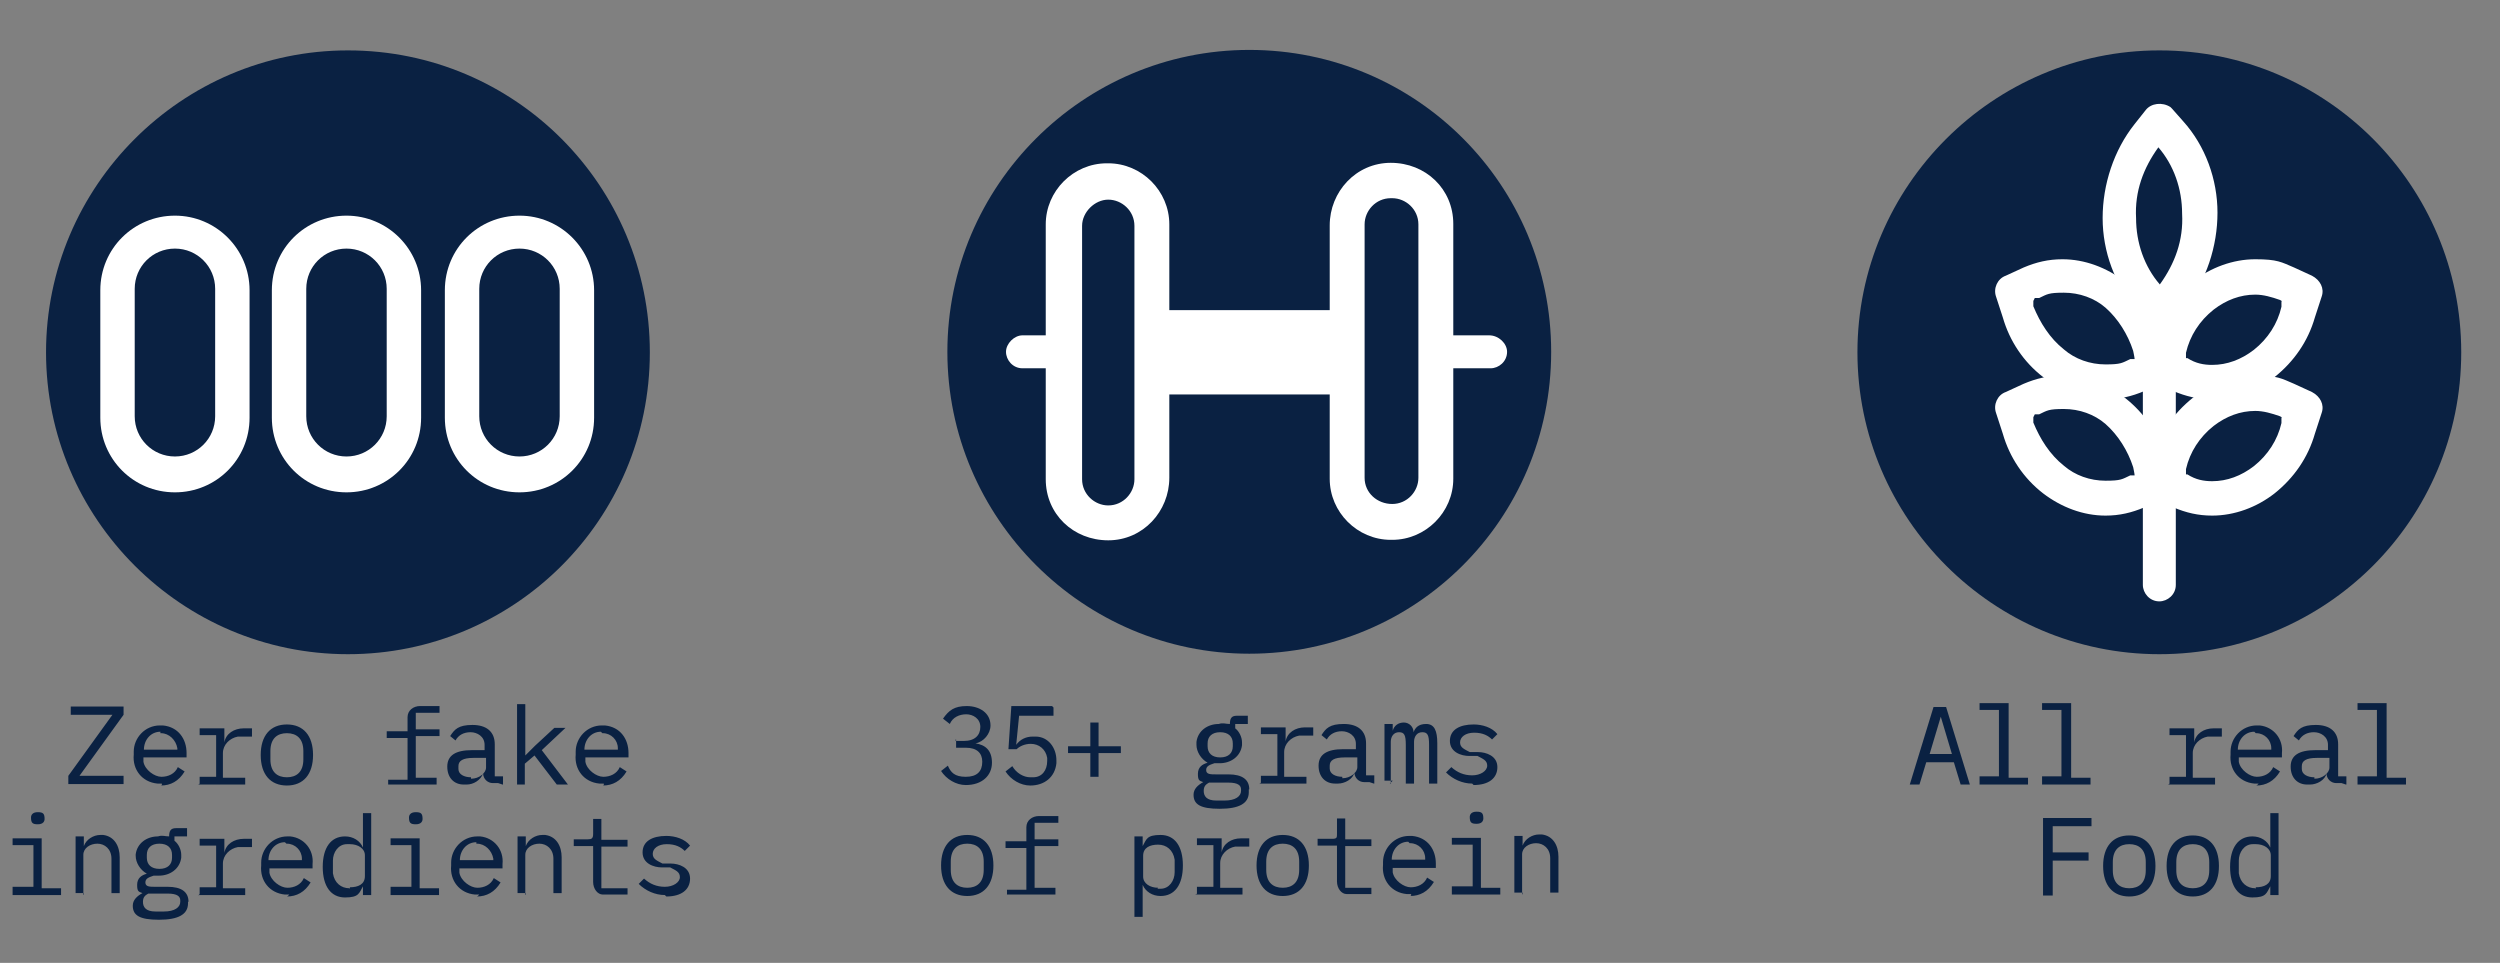 <svg viewBox="0 0 515.9 198.7" version="1.1" xmlns:xlink="http://www.w3.org/1999/xlink" xmlns="http://www.w3.org/2000/svg" data-sanitized-data-name="Layer 1" data-name="Layer 1" id="Layer_1">
  <rect x="0" y="0" width="515.9" height="198.7" fill="#808080" stroke="none"/>
  <defs>
    <style>
      .cls-1 {
        clip-path: url(#clippath);
      }

      .cls-2 {
        fill: none;
      }

      .cls-2, .cls-3, .cls-4 {
        stroke-width: 0px;
      }

      .cls-5 {
        clip-path: url(#clippath-1);
      }

      .cls-6 {
        clip-path: url(#clippath-4);
      }

      .cls-7 {
        clip-path: url(#clippath-3);
      }

      .cls-8 {
        clip-path: url(#clippath-2);
      }

      .cls-3 {
        fill: #0a2142;
      }

      .cls-4 {
        fill: #fff;
      }
    </style>
    <clipPath id="clippath">
      <rect height="124.9" width="124.9" y="10.3" x="195.6" class="cls-2"></rect>
    </clipPath>
    <clipPath id="clippath-1">
      <rect height="200" width="142.9" y="-1" x="374.5" class="cls-2"></rect>
    </clipPath>
    <clipPath id="clippath-2">
      <rect height="124.9" width="124.9" y="10.4" x="383.1" class="cls-2"></rect>
    </clipPath>
    <clipPath id="clippath-3">
      <rect height="200" width="142.9" y="-1" x=".6" class="cls-2"></rect>
    </clipPath>
    <clipPath id="clippath-4">
      <rect height="124.9" width="124.9" y="10.4" x="9.2" class="cls-2"></rect>
    </clipPath>
  </defs>
  <g data-sanitized-data-name="Protein outlined" data-name="Protein outlined" id="Protein_outlined">
    <g data-sanitized-data-name="Group 52" data-name="Group 52" id="Group_52">
      <g class="cls-1">
        <g data-sanitized-data-name="Group 51" data-name="Group 51" id="Group_51">
          <path d="M320.1,72.6c0,34.6-28,62.3-62.3,62.3s-62.3-28-62.3-62.3,28-62.3,62.3-62.3h0c34.6,0,62.3,28,62.3,62.3h0" class="cls-3" data-sanitized-data-name="Path 84" data-name="Path 84" id="Path_84"></path>
          <path d="M287,111.4c-6.9,0-12.6-5.7-12.6-12.6v-52.3c0-6.9,5.4-12.9,12.6-12.9s12.9,5.4,12.9,12.6v52.6c0,6.9-5.7,12.6-12.6,12.6h-.3ZM287,40.9c-3.1,0-5.4,2.6-5.4,5.4v52.3c0,3.1,2.6,5.4,5.7,5.4s5.4-2.6,5.4-5.4v-52.3c0-3.1-2.6-5.4-5.4-5.4h-.3Z" class="cls-4" data-sanitized-data-name="Path 85" data-name="Path 85" id="Path_85"></path>
          <path d="M228.7,33.7c6.9,0,12.6,5.7,12.6,12.6v52.3c0,6.9-5.4,12.9-12.6,12.9s-12.9-5.4-12.9-12.6v-52.6c0-6.9,5.7-12.6,12.6-12.6h.3ZM228.7,104.3c3.1,0,5.4-2.6,5.4-5.4v-52.3c0-3.1-2.6-5.4-5.4-5.4s-5.4,2.6-5.4,5.4v52.3c0,3.1,2.6,5.4,5.4,5.4Z" class="cls-4" data-sanitized-data-name="Path 86" data-name="Path 86" id="Path_86"></path>
          <path d="M219.3,76h-8.3c-2,0-3.4-1.7-3.4-3.4s1.7-3.4,3.4-3.4h8.3c2,0,3.7,1.7,3.7,3.4s0,0,0,0c0,2-1.7,3.4-3.4,3.4h-.3Z" class="cls-4" data-sanitized-data-name="Line 50" data-name="Line 50" id="Line_50"></path>
          <path d="M307.3,76h-8.3c-2,0-3.4-1.7-3.4-3.4s1.7-3.4,3.4-3.4h8.3c2,0,3.7,1.7,3.7,3.4s0,0,0,0c0,2-1.7,3.4-3.4,3.4h-.3Z" class="cls-4" data-sanitized-data-name="Line 51" data-name="Line 51" id="Line_51"></path>
          <rect height="17.4" width="36.9" y="64" x="239.3" class="cls-4" data-sanitized-data-name="Rectangle 21" data-name="Rectangle 21" id="Rectangle_21"></rect>
        </g>
      </g>
    </g>
    <path d="M197.3,152.6v1.7h2c2.3,0,3.4,1.1,3.4,2.9h0c0,2-1.1,3.1-3.4,3.1s-3.1-.9-3.7-2.3l-1.4,1.1c1.1,1.7,3.1,2.9,5.1,2.9,3.4,0,5.4-2,5.4-4.6s-1.4-3.7-3.4-4h0c1.7-.3,3.1-2,3.1-3.7,0-2.6-2.3-4-4.9-4s-3.7.9-4.9,2.6l1.4,1.1c.6-1.4,2-2,3.4-2s2.9.9,2.9,2.6h0c0,1.7-1.1,2.9-3.4,2.9h-1.7v-.3ZM217.3,145.7h-8.6l-.6,8.9h1.7c.6-.6,1.7-1.1,2.9-1.1,1.7,0,3.1,1.1,3.4,2.9v.6h0c0,2-1.1,3.4-2.9,3.4h-.6c-1.4,0-2.9-.9-3.7-2.3l-1.4,1.1c1.1,1.7,3.1,2.9,5.1,2.9,2.9,0,5.1-1.7,5.4-4.6v-.6c0-2.6-1.7-4.9-4.3-4.9h-.6c-1.4,0-2.6.6-3.4,1.7h0l.6-6h7.1v-1.7l-.3-.3ZM226.7,160.3v-4.9h4.6v-1.4h-4.6v-4.9h-1.7v4.9h-4.6v1.4h4.6v4.9h1.7ZM257.8,162.9c0-2-1.4-3.1-4.3-3.1h-2.6c-1.1,0-2,0-2-.9s.9-1.1,1.7-1.4h1.1c2.3,0,4.3-1.4,4.6-3.7v-.6c0-1.1-.6-2.3-1.4-2.9v-.9h2.6v-1.7h-2.3c-1.1,0-1.4.6-1.4,1.7h0c-.9,0-1.4-.3-2.3,0-2.3,0-4.3,1.4-4.6,3.7v.6c0,1.4.9,2.9,2.3,3.7h0c-1.1.3-2,.9-2,2.3s.3,1.4,1.1,1.7h0c-1.1.6-2,1.4-2,2.6,0,2,1.4,2.9,5.4,2.9s6-1.1,6-3.4h0v-.6ZM256.1,163.2c0,1.1-1.1,2-3.4,2h-1.7c-2,0-2.6-.9-2.6-2s.6-1.4,1.1-1.7h4c2,0,2.6.6,2.6,1.4v.3ZM251.8,156.3c-1.7,0-2.6-.9-2.6-2.3v-.6c0-1.4.9-2.3,2.6-2.3s2.6.9,2.6,2.3v.6c0,1.4-.9,2.3-2.6,2.3ZM259.9,161.7h9.7v-1.4h-4.6v-5.1c0-1.7,1.4-3.1,3.1-3.4h2.9v-1.7h-1.7c-2,0-3.7,1.1-4,2.9h0v-2.9h-5.1v1.4h3.4v8.6h-3.4v1.4l-.3.3ZM283.6,161.7v-1.7h-1.7v-6.6c0-2.6-1.7-4-4.6-4s-3.7.9-4.6,2.3l1.1.9c.6-1.1,1.7-1.7,3.1-1.7s2.9.9,2.9,2.6v1.1h-2.6c-3.4,0-5.1,1.1-5.1,3.4s1.4,3.7,3.4,3.7h.6c1.4,0,3.1-.9,3.4-2.3h0c0,1.1.9,2,2,2h1.1l.9.3ZM277,160.3c-1.4,0-2.6-.6-2.6-1.7v-.6c0-1.1.9-1.7,3.1-1.7h2.6v2c0,1.1-1.4,2.3-3.1,2.3v-.3ZM287,161.7v-8.6c0-1.1.6-2,1.7-2s1.4.6,1.4,2.6v8h1.7v-8.6c0-1.1.6-2,1.7-2s1.4.6,1.4,2.6v8h1.7v-8.3c0-2.6-.6-4-2.3-4s-2.3.9-2.6,1.7h0c0-1.1-.9-2-2-2h0c-1.1,0-2,.6-2.3,1.7h0v-1.4h-1.7v11.7h1.7l-.6.6ZM304.1,162c3.1,0,4.9-1.4,4.9-3.7s-2.3-3.1-4-3.1h-1.7c-1.1-.6-2-.9-2-2s1.1-2,2.9-2,2.9.6,3.7,1.4l1.1-1.1c-1.1-1.4-3.1-2-4.9-2-2.9,0-4.9,1.1-4.9,3.4s2.3,3.1,4,3.1h1.7c1.1.6,2,.9,2,2s-1.4,2-3.1,2-3.1-.6-4.3-1.7l-1.1,1.1c1.4,1.4,3.4,2.3,5.4,2.3l.3.3ZM199.6,184.9c3.4,0,5.4-2.3,5.4-6.3s-2-6.3-5.4-6.3-5.4,2.3-5.4,6.3,2,6.3,5.4,6.3ZM199.6,183.2c-2,0-3.4-1.1-3.4-3.7v-1.7c0-2.6,1.4-3.7,3.4-3.7s3.4,1.1,3.4,3.7v1.7c0,2.6-1.4,3.7-3.4,3.7h0ZM207.8,184.6h10v-1.4h-4.3v-8.6h4.9v-1.4h-4.9v-3.4h4.9v-1.4h-4c-1.4,0-2.6.9-2.6,2.3v2.9h-4.3v1.4h4.3v8.6h-4v1.4-.3ZM234.1,189.2h1.7v-6.6h0c.6,1.4,2,2.3,3.7,2.3,2.9,0,4.6-2.3,4.6-6.3s-1.7-6.3-4.6-6.3-2.9.9-3.7,2.3h0v-2h-1.7v16.6ZM239,183.2c-1.7,0-3.1-.9-3.1-2.3v-4.3c0-1.7,1.4-2.3,3.1-2.3s3.1,1.1,3.4,3.1v2.6c0,1.7-1.1,3.4-2.9,3.4h-.6v-.3ZM246.7,184.6h9.7v-1.4h-4.6v-5.1c0-1.7,1.4-3.1,3.1-3.4h2.9v-1.7h-1.7c-2,0-3.7,1.1-4,2.9h0v-2.9h-5.1v1.4h3.4v8.6h-3.4v1.4l-.3.3ZM264.7,184.9c3.4,0,5.4-2.3,5.4-6.3s-2-6.3-5.4-6.3-5.4,2.3-5.4,6.3,2,6.3,5.4,6.3ZM264.7,183.2c-2,0-3.4-1.1-3.4-3.7v-1.7c0-2.6,1.4-3.7,3.4-3.7s3.4,1.1,3.4,3.7v1.7c0,2.6-1.4,3.7-3.4,3.7h0ZM283,184.6v-1.4h-5.4v-8.6h5.4v-1.4h-5.4v-4.3h-1.7v3.1c0,.9,0,1.1-1.1,1.1h-2.9v1.4h4v7.4c0,1.4.9,2.6,2,2.6h5.1ZM291,184.9c2,0,3.7-.9,4.9-2.9l-1.4-.9c-.6,1.4-2,2-3.4,2s-3.4-1.4-3.7-3.1v-.9h8.9v-.9c0-2.9-1.7-5.4-4.9-5.7h-.6c-3.1,0-5.4,2.6-5.4,5.4v.6c-.3,3.1,1.7,5.7,4.9,6h.9v.3ZM291,174c1.7,0,3.1,1.4,3.1,3.1v.3h-6.9c0-2,1.4-3.7,3.4-3.7h0l.3.3ZM304.7,170c1.1,0,1.4-.6,1.4-1.1h0c0-1.1-.3-1.4-1.4-1.4s-1.4.6-1.4,1.1h0c0,1.1.3,1.4,1.4,1.4ZM299.6,184.6h10v-1.4h-4v-10.3h-6v1.4h4.3v8.6h-4.3v1.7ZM314.1,184.6v-8.3c0-1.4,1.4-2.3,2.9-2.3s2.9,1.1,2.9,3.1v7.1h1.7v-7.4c0-2.3-1.1-4.3-3.4-4.6h-.6c-1.4,0-2.9.9-3.4,2.3h0v-2h-1.7v11.7h1.7v.3Z" class="cls-3" data-sanitized-data-name="Path 92" data-name="Path 92" id="Path_92"></path>
  </g>
  <g class="cls-5">
    <g data-sanitized-data-name="Real Food Outlined" data-name="Real Food Outlined" id="Real_Food_Outlined">
      <path d="M406.5,161.9l-4.9-16h-2.6l-4.9,16h2l1.4-4.6h5.7l1.4,4.6h2-.3ZM402.8,155.6h-4.6l2.3-7.7h0l2.3,7.7ZM408.5,161.9h10v-1.4h-4v-15.4h-6v1.4h4v13.7h-4v1.7ZM421.4,161.9h10v-1.4h-4v-15.4h-6v1.4h4v13.7h-4v1.7ZM447.4,161.9h9.7v-1.4h-4.6v-5.1c0-1.7,1.4-3.1,3.1-3.4h2.9v-1.7h-1.7c-2,0-3.7,1.1-4,2.9h0v-2.9h-5.1v1.4h3.4v8.6h-3.4v1.4l-.3.3ZM465.6,162.1c2,0,3.7-.9,4.9-2.9l-1.4-.9c-.6,1.4-2,2-3.4,2s-3.4-1.4-3.7-3.1v-.9h8.9v-.9c.3-2.9-1.7-5.4-4.6-5.7h-.6c-3.1,0-5.4,2.6-5.4,5.4v.6c-.3,3.1,1.7,5.7,4.9,6h.9l-.3.3ZM465.6,151.3c1.7,0,3.1,1.4,3.1,3.1v.3h-6.9c0-2,1.4-3.7,3.4-3.7h0l.3.3ZM484.2,161.9v-1.7h-1.7v-6.6c0-2.6-1.7-4-4.6-4s-3.7.9-4.6,2.3l1.1.9c.6-1.1,1.7-1.7,3.1-1.7s2.9.9,2.9,2.6v1.1h-2.6c-3.4,0-5.1,1.1-5.1,3.4s1.4,3.7,3.4,3.7h.6c1.4,0,3.1-.9,3.4-2.3h0c0,1.1.9,2,2,2h1.1l.9.3ZM477.6,160.4c-1.4,0-2.6-.6-2.6-1.7v-.6c0-1.1.9-1.7,3.1-1.7h2.6v2c0,1.1-1.4,2.3-3.1,2.3v-.3ZM486.5,161.9h10v-1.4h-4v-15.4h-6v1.4h4v13.7h-4v1.7ZM423.6,184.7v-7.1h7.4v-1.7h-7.4v-5.4h8v-1.7h-10v16h2ZM439.4,185c3.4,0,5.4-2.3,5.4-6.3s-2-6.3-5.4-6.3-5.4,2.3-5.4,6.3,2,6.3,5.4,6.3ZM439.4,183.3c-2,0-3.4-1.1-3.4-3.7v-1.7c0-2.6,1.4-3.7,3.4-3.7s3.4,1.1,3.4,3.7v1.7c0,2.6-1.4,3.7-3.4,3.7h0ZM452.5,185c3.4,0,5.4-2.3,5.4-6.3s-2-6.3-5.4-6.3-5.4,2.3-5.4,6.3,2,6.3,5.4,6.3ZM452.5,183.3c-2,0-3.4-1.1-3.4-3.7v-1.7c0-2.6,1.4-3.7,3.4-3.7s3.4,1.1,3.4,3.7v1.7c0,2.6-1.4,3.7-3.4,3.7h0ZM468.5,184.7h1.7v-16.9h-1.7v7.1h0c-.6-1.4-2-2.3-3.7-2.3-2.9,0-4.6,2.3-4.6,6.3s1.7,6.3,4.6,6.3,2.9-.9,3.7-2.3h0v2-.3ZM465.4,183.3c-1.7,0-3.1-1.1-3.4-3.1v-2.6c0-1.7,1.1-3.4,2.9-3.4h.6c1.7,0,3.1.9,3.1,2.3v4.3c0,1.7-1.4,2.3-3.1,2.3v.3Z" class="cls-3" data-sanitized-data-name="Path 88" data-name="Path 88" id="Path_88"></path>
      <g data-sanitized-data-name="Group 44" data-name="Group 44" id="Group_44">
        <g class="cls-8">
          <g data-sanitized-data-name="Group 43" data-name="Group 43" id="Group_43">
            <path d="M507.9,72.7c0,34.6-28,62.3-62.3,62.3s-62.3-28-62.3-62.3,28-62.3,62.3-62.3h0c34.6,0,62.3,28,62.3,62.3h0" class="cls-3" data-sanitized-data-name="Path 68" data-name="Path 68" id="Path_68"></path>
            <path d="M434.5,82.4c-4.6,0-9.1-1.7-12.9-4.6-4-3.1-6.9-7.4-8.3-12.3l-1.4-4.3c-.6-1.7.3-3.7,2-4.3l3.7-1.7c2.6-1.1,5.1-1.7,8-1.7,4.6,0,9.1,1.7,12.9,4.6,4,3.1,6.9,7.4,8.3,12.3l1.4,4.3c.6,1.7-.3,3.7-2,4.3l-3.7,1.7c-2.6,1.1-5.1,1.7-8,1.7ZM419.6,62.1v1.1c1.4,3.4,3.4,6.6,6.3,8.9,2.3,2,5.4,3.1,8.6,3.1s3.4-.3,5.1-1.1h.9c0-.3-.3-1.7-.3-1.7-1.1-3.4-3.1-6.6-5.7-8.9-2.3-2-5.4-3.1-8.6-3.1s-3.4.3-5.1,1.1h-.9l-.3.6Z" class="cls-4" data-sanitized-data-name="Path 69" data-name="Path 69" id="Path_69"></path>
            <path d="M456.5,82.4h0c-2.9,0-5.4-.6-8-1.7l-3.7-1.7c-1.7-.9-2.6-2.6-2-4.3l1.4-4.3c1.4-4.9,4.3-9.1,8.3-12.3,3.7-2.9,8.3-4.6,12.9-4.6s5.4.6,8,1.7l3.7,1.7c1.7.9,2.6,2.6,2,4.3l-1.4,4.3c-1.4,4.9-4.3,9.1-8.3,12.3-3.7,2.9-8.3,4.6-12.9,4.6ZM450.5,73.9h.9c1.7,1.1,3.4,1.4,5.1,1.4h0c3.1,0,6-1.1,8.6-3.1,2.9-2.3,4.9-5.4,5.7-8.9v-1.1c.3,0-.3-.3-.3-.3-1.7-.6-3.4-1.1-5.1-1.1-3.1,0-6,1.1-8.6,3.1-2.9,2.3-4.9,5.4-5.7,8.9v1.1h-.6Z" class="cls-4" data-sanitized-data-name="Path 70" data-name="Path 70" id="Path_70"></path>
            <path d="M434.5,106.4c-4.6,0-9.1-1.7-12.9-4.6-4-3.1-6.9-7.4-8.3-12.3l-1.4-4.3c-.6-1.7.3-3.7,2-4.3l3.7-1.7c2.6-1.1,5.1-1.7,8-1.7,4.6,0,9.1,1.7,12.9,4.6,4,3.1,6.9,7.4,8.3,12.3l1.4,4.3c.6,1.7-.3,3.7-2,4.3l-3.7,1.7c-2.6,1.1-5.1,1.7-8,1.7ZM419.6,86.1v1.1c1.4,3.4,3.4,6.6,6.3,8.9,2.3,2,5.4,3.1,8.6,3.1s3.4-.3,5.1-1.1h.9c0-.3-.3-1.7-.3-1.7-1.1-3.4-3.1-6.6-5.7-8.9-2.3-2-5.4-3.1-8.6-3.1s-3.4.3-5.1,1.1h-.9l-.3.6Z" class="cls-4" data-sanitized-data-name="Path 71" data-name="Path 71" id="Path_71"></path>
            <path d="M456.5,106.4h0c-2.9,0-5.4-.6-8-1.7l-3.7-1.7c-1.7-.9-2.6-2.6-2-4.3l1.4-4.3c1.4-4.9,4.3-9.1,8.3-12.3,3.7-2.9,8.3-4.6,12.9-4.6s5.4.6,8,1.7l3.7,1.7c1.7.9,2.6,2.6,2,4.3l-1.4,4.3c-1.4,4.9-4.3,9.1-8.3,12.3-3.7,2.9-8.3,4.6-12.9,4.6ZM450.5,97.9h.9c1.7,1.1,3.4,1.4,5.1,1.4,3.1,0,6-1.1,8.6-3.1,2.9-2.3,4.9-5.4,5.7-8.9v-1.1c.3,0-.3-.3-.3-.3-1.7-.6-3.4-1.1-5.1-1.1-3.1,0-6,1.1-8.6,3.1-2.9,2.3-4.9,5.4-5.7,8.9v1.1h-.6Z" class="cls-4" data-sanitized-data-name="Path 72" data-name="Path 72" id="Path_72"></path>
            <path d="M445.9,67.6c-.9,0-2-.3-2.6-1.1l-2.3-2.6c-4.6-5.1-7.1-12-7.1-18.9s2.3-14,6.6-19.4l2.3-2.9c1.1-1.4,3.4-1.7,5.1-.6l.3.3,2.3,2.6c4.6,5.1,7.1,12,7.1,18.9s-2.3,14-6.6,19.4l-2.3,2.9c-.6.9-1.7,1.1-2.6,1.4h-.3ZM445.4,30.4c-3.1,4.3-4.9,9.1-4.6,14.6,0,5.1,1.7,10,4.9,13.7,3.1-4.3,4.9-9.1,4.6-14.6,0-5.1-1.7-10-4.9-13.7Z" class="cls-4" data-sanitized-data-name="Path 73" data-name="Path 73" id="Path_73"></path>
            <path d="M445.6,124.1c-2,0-3.4-1.7-3.4-3.4v-57.4c0-2,1.7-3.4,3.4-3.4s3.4,1.7,3.4,3.4v57.4c0,2-1.7,3.4-3.4,3.4Z" class="cls-4" data-sanitized-data-name="Line 41" data-name="Line 41" id="Line_41"></path>
          </g>
        </g>
      </g>
    </g>
  </g>
  <g class="cls-7">
    <g data-sanitized-data-name="Zero fake Outlined" data-name="Zero fake Outlined" id="Zero_fake_Outlined">
      <g data-sanitized-data-name="Group 48" data-name="Group 48" id="Group_48">
        <g class="cls-6">
          <g data-sanitized-data-name="Group 47" data-name="Group 47" id="Group_47">
            <path d="M134.1,72.7c0,34.6-28,62.3-62.3,62.3S9.5,107,9.5,72.7,37.5,10.4,71.8,10.4h0c34.6,0,62.3,28,62.3,62.3h0" class="cls-3" data-sanitized-data-name="Path 78" data-name="Path 78" id="Path_78"></path>
            <path d="M36.1,101.6c-8.6,0-15.4-6.9-15.4-15.4v-26.3c0-8.6,6.9-15.4,15.4-15.4s15.4,6.9,15.4,15.4h0v26.3c0,8.6-6.9,15.4-15.4,15.4ZM36.1,51.3c-4.6,0-8.3,3.7-8.3,8.3v26.3c0,4.6,3.7,8.3,8.3,8.3s8.3-3.7,8.3-8.3v-26.3c0-4.6-3.7-8.3-8.3-8.3Z" class="cls-4" data-sanitized-data-name="Path 79" data-name="Path 79" id="Path_79"></path>
            <path d="M71.5,101.6c-8.6,0-15.4-6.9-15.4-15.4v-26.3c0-8.6,6.9-15.4,15.4-15.4s15.4,6.9,15.4,15.4v26.3c0,8.6-6.9,15.4-15.4,15.4ZM71.5,51.3c-4.6,0-8.3,3.7-8.3,8.3v26.3c0,4.6,3.7,8.3,8.3,8.3s8.3-3.7,8.3-8.3v-26.3c0-4.6-3.7-8.3-8.3-8.3h0Z" class="cls-4" data-sanitized-data-name="Path 80" data-name="Path 80" id="Path_80"></path>
            <path d="M107.2,101.6c-8.6,0-15.4-6.9-15.4-15.4v-26.3c0-8.6,6.9-15.4,15.4-15.4s15.4,6.9,15.4,15.4v26.3c0,8.6-6.9,15.4-15.4,15.4ZM107.2,51.3c-4.6,0-8.3,3.7-8.3,8.3v26.3c0,4.6,3.7,8.3,8.3,8.3s8.3-3.7,8.3-8.3v-26.3c0-4.6-3.7-8.3-8.3-8.3h0Z" class="cls-4" data-sanitized-data-name="Path 81" data-name="Path 81" id="Path_81"></path>
          </g>
        </g>
      </g>
      <path d="M25.8,160.1h-9.4l9.1-12.6v-1.7h-10.9v1.7h8.6l-9.1,12.6v1.7h11.4v-1.7h.3ZM33.2,162.1c2,0,3.7-.9,4.9-2.9l-1.4-.9c-.6,1.4-2,2-3.4,2s-3.4-1.4-3.7-3.1v-.9h8.9v-.9c0-2.9-1.7-5.4-4.9-5.7h-.6c-3.1,0-5.4,2.6-5.4,5.4v.6c-.3,3.1,1.7,5.7,4.9,6h.9v.3ZM33.2,151.3c1.7,0,3.1,1.4,3.4,3.1v.3h-6.9c0-2,1.4-3.7,3.4-3.7h0v.3ZM40.9,161.9h9.7v-1.4h-4.6v-5.1c0-1.7,1.4-3.1,3.1-3.4h2.9v-1.7h-1.7c-2,0-3.7,1.1-4,2.9h0v-2.9h-5.1v1.4h3.4v8.6h-3.4v1.4l-.3.3ZM59.2,162.1c3.4,0,5.4-2.3,5.4-6.3s-2-6.3-5.4-6.3-5.4,2.3-5.4,6.3,2,6.3,5.4,6.3ZM59.2,160.4c-2,0-3.4-1.1-3.4-3.7v-1.7c0-2.6,1.4-3.7,3.4-3.7s3.4,1.1,3.4,3.7v1.7c0,2.6-1.4,3.7-3.4,3.7h0ZM80.1,161.9h10v-1.4h-4.3v-8.6h4.9v-1.4h-4.9v-3.4h4.9v-1.4h-4c-1.4,0-2.6.9-2.6,2.3v2.9h-4.3v1.4h4.3v8.6h-4v1.4-.3ZM103.8,161.9v-1.7h-1.7v-6.6c0-2.6-1.7-4-4.6-4s-3.7.9-4.6,2.3l1.1.9c.6-1.1,1.7-1.7,3.1-1.7s2.9.9,2.9,2.6v1.1h-2.6c-3.4,0-5.1,1.1-5.1,3.4s1.4,3.7,3.4,3.7h.6c1.4,0,2.9-.9,3.4-2.3h0c0,1.1.9,2,2,2h1.1l.9.3ZM97.2,160.4c-1.4,0-2.6-.6-2.6-1.7v-.6c0-1.1.9-1.7,3.1-1.7h2.6v2c0,1.1-1.4,2.3-3.1,2.3v-.3ZM106.6,161.9h1.7v-4.3l2-1.7,4.6,6h2.3l-5.4-7.1,4.9-4.6h-2.3l-4,3.7-2,2h0v-10.6h-1.7v16.9-.3ZM124.4,162.1c2,0,3.7-.9,4.9-2.9l-1.4-.9c-.6,1.4-2,2-3.4,2s-3.4-1.4-3.7-3.1v-.9h8.9v-.9c0-2.9-1.7-5.4-4.9-5.7h-.6c-3.1,0-5.4,2.6-5.4,5.4v.6c-.3,3.1,1.7,5.7,4.9,6h.9v.3ZM124.4,151.3c1.7,0,3.1,1.4,3.1,3.1v.3h-6.9c0-2,1.4-3.7,3.4-3.7h0l.3.3ZM7.8,170.1c1.1,0,1.4-.6,1.4-1.1h0c0-1.1-.3-1.4-1.4-1.4s-1.4.6-1.4,1.1h0c0,1.1.3,1.4,1.4,1.4ZM2.6,184.7h10v-1.4h-4v-10.3H2.6v1.4h4.3v8.6H2.6v1.7ZM17.2,184.7v-8.3c0-1.4,1.4-2.3,2.9-2.3s2.9,1.1,2.9,3.1v7.1h1.7v-7.4c0-2.3-1.1-4.3-3.4-4.6h-.6c-1.4,0-2.9.9-3.4,2.3h0v-2h-1.7v11.7h1.7v.3ZM38.9,186.1c0-2-1.4-3.1-4.3-3.1h-2.6c-1.1,0-2,0-2-.9s.9-1.1,1.7-1.4h1.1c2.3,0,4.3-1.4,4.6-3.7v-.6c0-1.1-.6-2.3-1.4-2.9v-.9h2.6v-1.7h-2.3c-1.1,0-1.4.6-1.4,1.7h0c-.9,0-1.4-.3-2.3,0-2.3,0-4.3,1.4-4.6,3.7v.3c0,1.4.9,2.9,2.3,3.7h0c-1.1.3-2,.9-2,2.3s.3,1.4,1.1,1.7h0c-1.1.6-2,1.4-2,2.6,0,2,1.4,2.9,5.4,2.9s6-1.1,6-3.4v-.3ZM37.2,186.1c0,1.1-1.1,2-3.4,2h-1.7c-2,0-2.6-.9-2.6-2s.6-1.4,1.1-1.7h4c2,0,2.6.6,2.6,1.4h0v.3ZM32.9,179.3c-1.7,0-2.6-.9-2.6-2.3v-.6c0-1.4.9-2.3,2.6-2.3s2.6.9,2.6,2.3v.6c0,1.4-.9,2.3-2.6,2.3ZM40.9,184.7h9.7v-1.4h-4.6v-5.1c0-1.7,1.4-3.1,3.1-3.4h2.9v-1.7h-1.7c-2,0-3.7,1.1-4,2.9h0v-2.9h-5.1v1.4h3.4v8.6h-3.4v1.4l-.3.3ZM59.2,185c2,0,3.7-.9,4.9-2.9l-1.4-.9c-.6,1.4-2,2-3.4,2s-3.4-1.4-3.7-3.1v-.9h8.9v-.9c.3-2.9-1.7-5.4-4.6-5.7h-.6c-3.1,0-5.4,2.6-5.4,5.4v.6c-.3,3.1,1.7,5.7,4.9,6h.9l-.3.3ZM59.2,174.1c1.7,0,3.1,1.4,3.1,3.1v.3h-6.9c0-2,1.4-3.7,3.4-3.7h0l.3.3ZM74.9,184.7h1.7v-16.9h-1.7v7.1h0c-.6-1.4-2-2.3-3.7-2.3-2.9,0-4.6,2.3-4.6,6.3s1.7,6.3,4.6,6.3,2.9-.9,3.7-2.3h0v2-.3ZM72.1,183.3c-1.7,0-3.1-1.1-3.4-3.1v-2.6c0-1.7,1.1-3.4,2.9-3.4h.6c1.7,0,3.1.9,3.1,2.3v4.3c0,1.7-1.4,2.3-3.1,2.3v.3ZM85.8,170.1c1.1,0,1.4-.6,1.4-1.1h0c0-1.1-.3-1.4-1.4-1.4s-1.4.6-1.4,1.1h0c0,1.1.3,1.4,1.4,1.4ZM80.6,184.7h10v-1.4h-4v-10.3h-6v1.4h4.3v8.6h-4.3v1.7ZM98.4,185c2,0,3.7-.9,4.9-2.9l-1.4-.9c-.6,1.4-2,2-3.4,2s-3.4-1.4-3.7-3.1v-.9h8.9v-.9c.3-2.9-1.7-5.4-4.6-5.7h-.6c-3.1,0-5.4,2.6-5.4,5.4v.6c-.3,3.1,1.7,5.7,4.9,6h.9l-.3.3ZM98.4,174.1c1.7,0,3.1,1.4,3.4,3.1v.3h-6.9c0-2,1.4-3.7,3.4-3.7h0v.3ZM108.4,184.7v-8.3c0-1.4,1.4-2.3,2.9-2.3s2.9,1.1,2.9,3.1v7.1h1.7v-7.4c0-2.3-1.1-4.3-3.4-4.6h-.6c-1.4,0-2.9.9-3.4,2.3h0v-2h-1.7v11.7h1.7v.3ZM129.5,184.7v-1.4h-5.4v-8.6h5.4v-1.4h-5.4v-4.3h-1.7v3.1c0,.9-.3,1.1-1.1,1.1h-2.9v1.4h4v7.4c0,1.4.9,2.6,2,2.6h5.1ZM137.5,185c3.1,0,4.9-1.4,4.9-3.7s-2.3-3.1-4-3.1h-1.7c-1.1-.6-2-.9-2-2s1.1-2,2.9-2,2.9.6,3.7,1.4l1.1-1.1c-1.1-1.4-3.1-2-4.9-2-2.9,0-4.9,1.1-4.9,3.4s2.3,3.1,4,3.1h1.7c1.1.6,2,.9,2,2s-1.4,2-3.1,2-3.1-.6-4.3-1.7l-1.1,1.1c1.4,1.4,3.4,2.3,5.4,2.3h0l.3.3Z" class="cls-3" data-sanitized-data-name="Path 90" data-name="Path 90" id="Path_90"></path>
    </g>
  </g>
</svg>